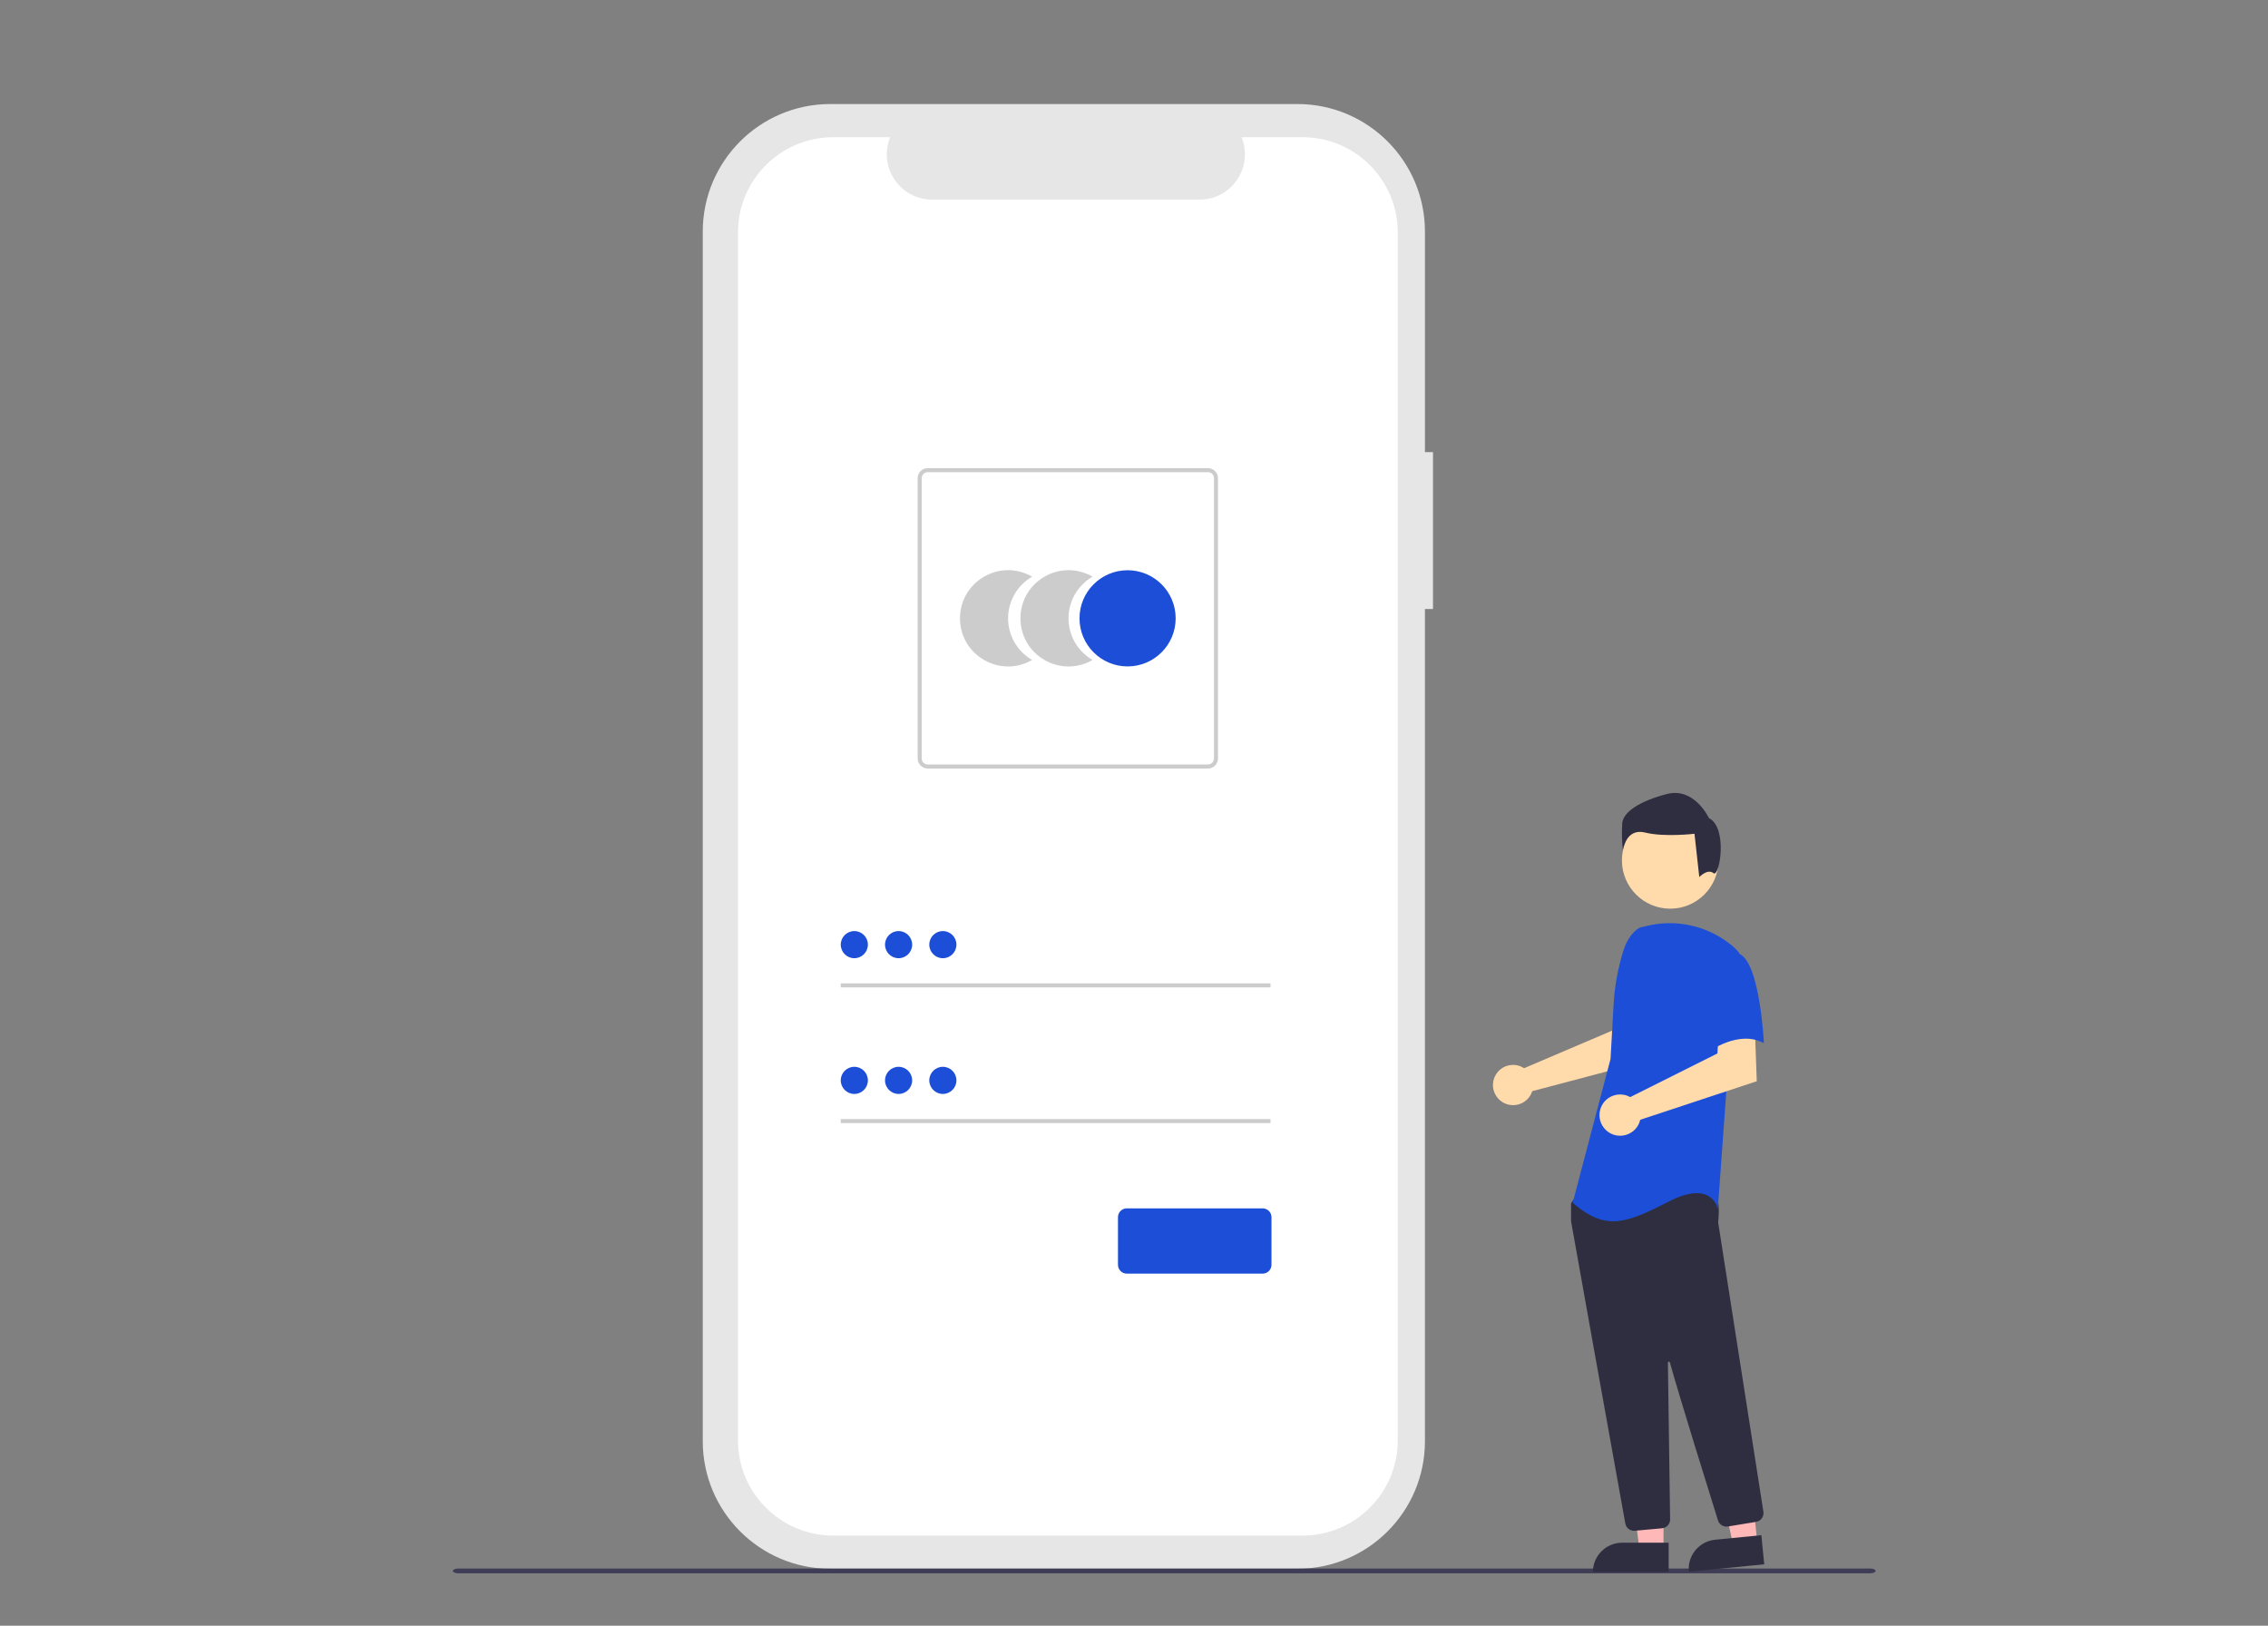 <?xml version="1.0" encoding="utf-8"?>
<svg viewBox="0 0 825.2 591.4" xmlns="http://www.w3.org/2000/svg">
  <rect x="0" y="0" width="825.2" height="591.4" fill="#808080" stroke="none"/>
  <path id="b3ac2088-de9b-4f7f-bc99-0ed9705c1a9d-1127" data-name="Path 22" d="M 521.387 164.465 L 518.459 164.465 L 518.459 84.264 C 518.459 58.628 497.676 37.844 472.038 37.844 L 302.115 37.844 C 276.478 37.844 255.695 58.628 255.695 84.264 L 255.695 524.262 C 255.695 549.9 276.478 570.683 302.115 570.683 L 472.038 570.683 C 497.676 570.683 518.458 549.9 518.458 524.262 L 518.458 221.555 L 521.386 221.555 L 521.387 164.465 Z" fill="#e6e6e6" style=""/>
  <path id="b2715b96-3117-487c-acc0-20904544b5b7-1128" data-name="Path 23" d="M 473.912 49.917 L 451.732 49.917 C 456.152 60.749 448.182 72.607 436.483 72.605 L 339.136 72.605 C 327.436 72.605 319.467 60.749 323.887 49.917 L 303.17 49.917 C 284.026 49.917 268.504 65.437 268.504 84.583 L 268.504 523.942 C 268.504 543.087 284.026 558.608 303.17 558.608 L 473.912 558.608 C 493.058 558.608 508.578 543.087 508.578 523.942 L 508.578 84.582 C 508.578 65.437 493.056 49.917 473.912 49.917 Z" fill="#fff" style=""/>
  <path id="b06d66ec-6c84-45dd-8c27-1263a6253192-1129" data-name="Path 6" d="M 366.784 224.935 C 366.784 218.684 370.118 212.909 375.533 209.786 C 363.874 203.051 349.295 211.465 349.292 224.931 C 349.291 238.397 363.865 246.815 375.53 240.084 C 375.531 240.083 375.532 240.082 375.533 240.081 C 370.12 236.96 366.784 231.186 366.784 224.935 Z" fill="#ccc" style=""/>
  <path id="e73810fe-4cf4-40cc-8c7c-ca544ce30bd4-1130" data-name="Path 7" d="M 388.774 224.935 C 388.772 218.684 392.109 212.907 397.524 209.786 C 385.863 203.051 371.285 211.465 371.284 224.931 C 371.281 238.397 385.857 246.815 397.519 240.084 C 397.522 240.083 397.523 240.082 397.524 240.081 C 392.109 236.96 388.774 231.186 388.774 224.935 Z" fill="#ccc" style=""/>
  <circle id="a4813fcf-056e-4514-bb8b-e6506f49341f" data-name="Ellipse 1" cx="410.266" cy="224.934" r="17.493" fill="#1d4ed8" style=""/>
  <path id="bbe451c3-febc-41ba-8083-4c8307a2e73e-1131" data-name="Path 8" d="M 439.5 279.57 L 337.55 279.57 C 335.528 279.568 333.891 277.931 333.889 275.909 L 333.889 173.96 C 333.891 171.938 335.528 170.301 337.55 170.298 L 439.5 170.298 C 441.521 170.301 443.158 171.938 443.161 173.96 L 443.161 275.909 C 443.158 277.931 441.521 279.568 439.5 279.57 Z M 337.55 171.763 C 336.337 171.765 335.355 172.746 335.353 173.96 L 335.353 275.91 C 335.355 277.123 336.337 278.106 337.55 278.107 L 439.5 278.107 C 440.713 278.106 441.695 277.123 441.696 275.91 L 441.696 173.96 C 441.695 172.746 440.713 171.765 439.5 171.763 L 337.55 171.763 Z" fill="#ccc" style=""/>
  <rect id="bb28937d-932f-4fdf-befe-f406e51091fe" data-name="Rectangle 1" x="305.902" y="357.721" width="156.362" height="1.464" fill="#ccc" style=""/>
  <circle id="fcef55fc-4968-45b2-93bb-1a1080c85fc7" data-name="Ellipse 2" cx="310.841" cy="343.639" r="4.938" fill="#1d4ed8" style=""/>
  <rect id="ff33d889-4c74-4b91-85ef-b4882cc8fe76" data-name="Rectangle 2" x="305.902" y="407.098" width="156.362" height="1.464" fill="#ccc" style=""/>
  <circle id="e8fa0310-b872-4adf-aedd-0c6eda09f3b8" data-name="Ellipse 3" cx="310.841" cy="393.017" r="4.938" fill="#1d4ed8" style=""/>
  <path d="M 459.403 463.327 L 409.988 463.327 C 408.21 463.325 406.771 461.884 406.768 460.108 L 406.768 442.788 C 406.771 441.01 408.21 439.57 409.988 439.568 L 459.403 439.568 C 461.181 439.57 462.62 441.01 462.623 442.788 L 462.623 460.108 C 462.62 461.884 461.181 463.325 459.403 463.327 Z" fill="#1d4ed8" style=""/>
  <circle id="e12ee00d-aa4a-4413-a013-11d20b7f97f7" data-name="Ellipse 7" cx="326.948" cy="343.639" r="4.938" fill="#1d4ed8" style=""/>
  <circle id="f58f497e-6949-45c8-be5f-eee2aa0f6586" data-name="Ellipse 8" cx="343.054" cy="343.639" r="4.938" fill="#1d4ed8" style=""/>
  <circle id="b4d4939a-c6e6-4f4d-ba6c-e8b05485017d" data-name="Ellipse 9" cx="326.948" cy="393.017" r="4.938" fill="#1d4ed8" style=""/>
  <circle id="aff120b1-519b-4e96-ac87-836aa55663de" data-name="Ellipse 10" cx="343.054" cy="393.017" r="4.938" fill="#1d4ed8" style=""/>
  <path id="f1094013-1297-477a-ac57-08eac07c4bd5-1132" data-name="Path 88" d="M 680.44 572.336 L 166.761 572.336 C 165.662 572.336 164.771 571.946 164.771 571.464 C 164.771 570.984 165.662 570.593 166.761 570.593 L 680.44 570.593 C 681.539 570.593 682.431 570.984 682.431 571.464 C 682.431 571.946 681.539 572.336 680.44 572.336 Z" fill="#3f3d56" style=""/>
  <path d="M 553.528 388.026 C 553.879 388.187 554.217 388.375 554.538 388.59 L 586.627 374.895 L 587.773 366.44 L 600.594 366.363 L 599.837 385.75 L 557.482 396.951 C 557.394 397.245 557.286 397.534 557.162 397.815 C 554.77 402.919 547.749 403.52 544.526 398.897 C 541.301 394.272 544.291 387.892 549.907 387.412 C 551.148 387.306 552.393 387.517 553.528 388.026 Z" style="fill: rgb(255, 219, 172);"/>
  <polygon points="605.257 563.711 596.486 563.711 592.313 529.878 605.258 529.88 605.257 563.711" fill="#ffb8b8" style=""/>
  <path d="M 590.221 561.205 L 607.137 561.205 C 607.137 561.205 607.137 561.205 607.137 561.205 L 607.137 571.855 C 607.137 571.855 607.137 571.855 607.137 571.855 L 579.57 571.855 C 579.57 571.855 579.57 571.855 579.57 571.855 C 579.57 565.973 584.338 561.205 590.221 561.205 Z" fill="#2f2e41" style=""/>
  <polygon points="639.37 561.232 630.64 562.092 623.17 528.833 636.054 527.564 639.37 561.232" fill="#ffb8b8" style=""/>
  <path d="M 624.666 559.878 L 641.583 559.878 C 641.583 559.878 641.583 559.878 641.583 559.878 L 641.583 570.529 C 641.583 570.529 641.583 570.529 641.583 570.529 L 614.016 570.529 C 614.016 570.529 614.016 570.529 614.016 570.529 C 614.016 564.646 618.783 559.878 624.666 559.878 Z" fill="#2f2e41" style="" transform="matrix(0.995, -0.098, 0.098, 0.995, -52.379, 64.26)"/>
  <circle cx="607.699" cy="312.985" r="17.571" style="fill: rgb(255, 219, 172);"/>
  <path d="M 594.526 556.869 C 592.97 556.872 591.636 555.757 591.366 554.224 C 586.827 529.022 571.987 446.618 571.631 444.335 C 571.624 444.282 571.621 444.23 571.621 444.176 L 571.621 438.033 C 571.621 437.809 571.691 437.59 571.821 437.408 L 573.782 434.663 C 573.97 434.395 574.273 434.23 574.6 434.214 C 585.776 433.69 622.38 432.156 624.149 434.365 C 625.924 436.585 625.296 443.312 625.152 444.639 L 625.161 444.776 L 641.604 549.944 C 641.873 551.689 640.688 553.325 638.947 553.617 L 628.676 555.309 C 627.094 555.564 625.565 554.622 625.08 553.097 C 621.903 542.945 611.252 508.798 607.56 495.585 C 607.486 495.319 607.155 495.234 606.961 495.429 C 606.894 495.496 606.856 495.587 606.857 495.684 C 607.043 508.28 607.488 540.415 607.642 551.516 L 607.659 552.711 C 607.674 554.389 606.401 555.797 604.731 555.955 L 594.826 556.857 C 594.726 556.864 594.625 556.869 594.526 556.869 Z" fill="#2f2e41" style=""/>
  <path id="ae7af94f-88d7-4204-9f07-e3651de85c05-1133" data-name="Path 99" d="M 596.546 337.467 C 593.481 339.29 591.646 342.639 590.592 346.049 C 588.643 352.36 587.469 358.885 587.098 365.48 L 585.984 385.226 L 572.209 437.574 C 584.15 447.678 591.036 445.381 607.11 437.117 C 623.182 428.855 625.018 439.873 625.018 439.873 L 628.232 395.33 L 632.825 346.657 C 631.793 345.416 630.627 344.294 629.346 343.314 C 620.746 336.626 609.554 334.254 598.981 336.877 L 596.546 337.467 Z" fill="#1d4ed8" style=""/>
  <path d="M 592.072 398.598 C 592.442 398.739 592.801 398.906 593.145 399.103 L 624.875 383.222 L 625.401 374.618 L 638.488 373.715 L 639.191 393.328 L 596.789 407.35 C 595.476 412.981 588.562 415.077 584.343 411.127 C 580.124 407.174 581.765 400.138 587.296 398.46 C 588.861 397.985 590.537 398.034 592.072 398.598 Z" style="fill: rgb(255, 219, 172);"/>
  <path id="a6768b0e-63d0-4b31-8462-9b2e0b00f0fd-1134" data-name="Path 101" d="M 632.594 346.88 C 640.399 349.635 641.776 379.486 641.776 379.486 C 632.591 374.435 621.571 382.701 621.571 382.701 C 621.571 382.701 619.274 374.895 616.518 364.79 C 614.828 359.016 616.214 352.776 620.192 348.261 C 620.192 348.261 624.787 344.123 632.594 346.88 Z" fill="#1d4ed8" style=""/>
  <path id="bfd7963f-0cf8-4885-9d3a-2c00bccda2e3-1135" data-name="Path 102" d="M 623.454 317.632 C 621.265 315.882 618.279 319.064 618.279 319.064 L 616.527 303.302 C 616.527 303.302 605.58 304.613 598.574 302.864 C 591.568 301.113 590.473 309.212 590.473 309.212 C 590.112 305.941 590.038 302.644 590.254 299.36 C 590.692 295.42 596.384 291.478 606.456 288.852 C 616.527 286.223 621.78 297.608 621.78 297.608 C 628.787 301.112 625.643 319.383 623.454 317.632 Z" fill="#2f2e41" style=""/>
</svg>